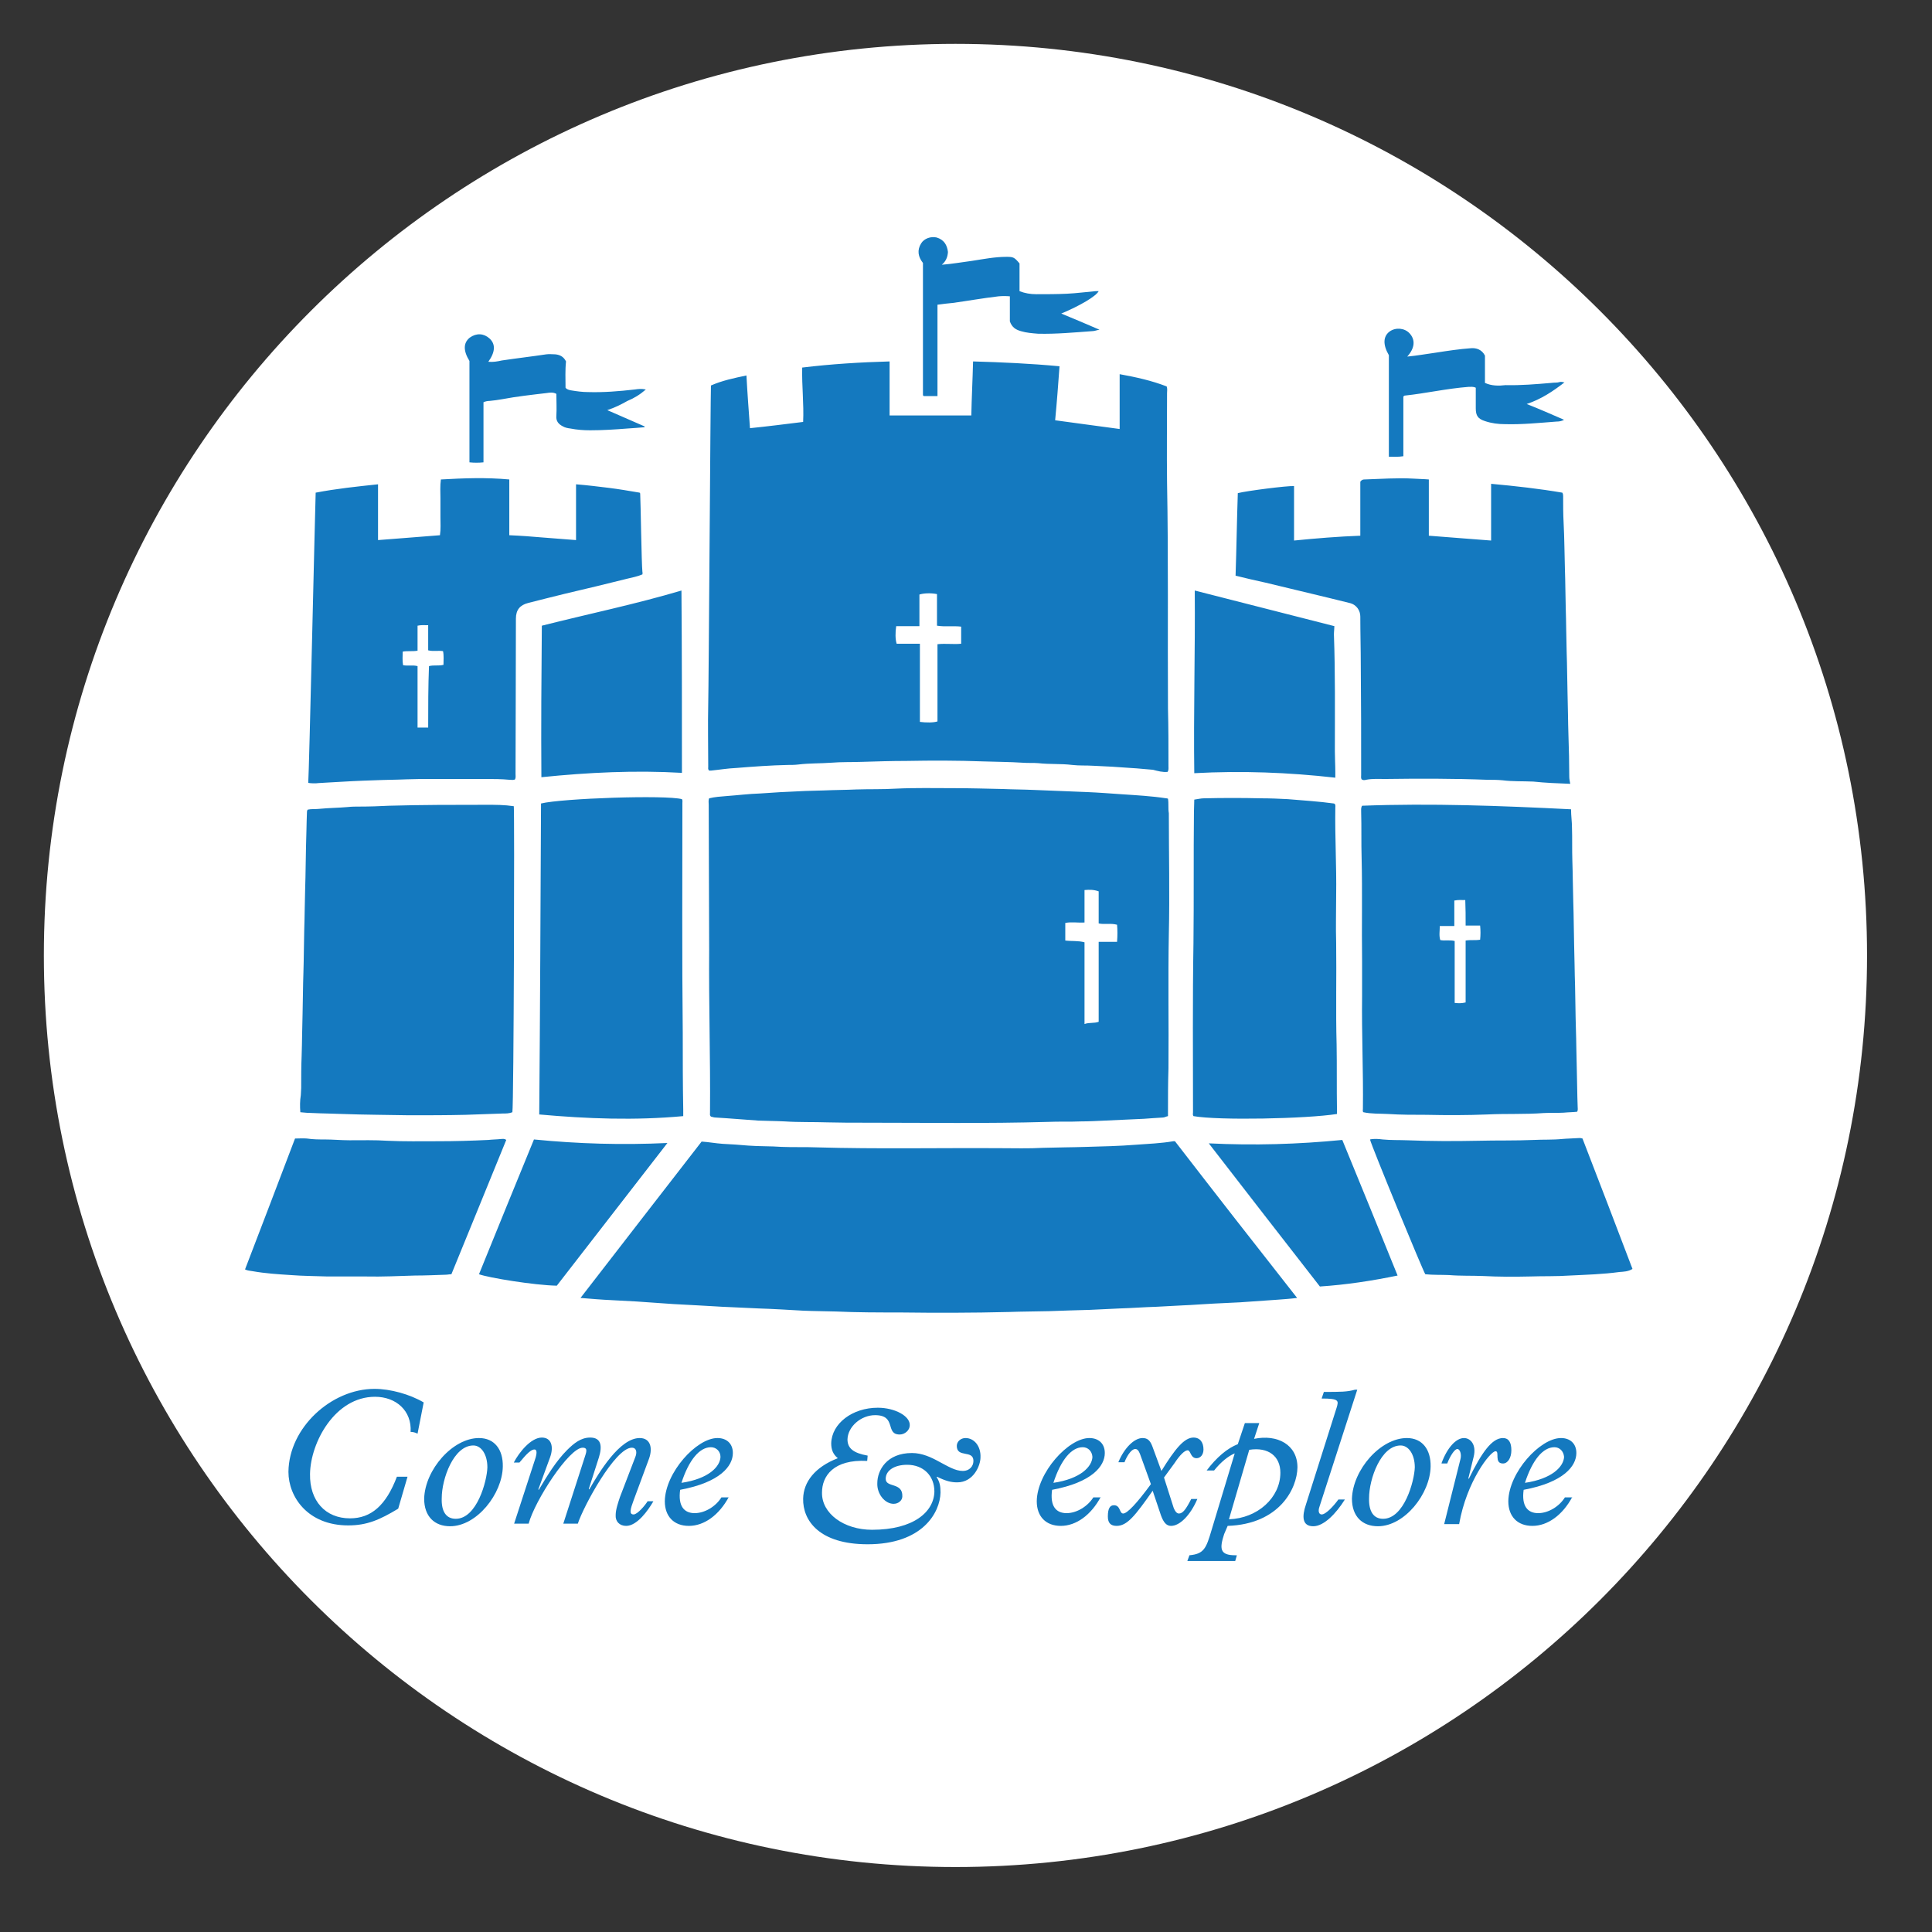 <?xml version="1.0" encoding="UTF-8"?>
<svg xmlns="http://www.w3.org/2000/svg" xmlns:xlink="http://www.w3.org/1999/xlink" width="64pt" height="64pt" viewBox="0 0 64 64" version="1.1">
<rect x="0" y="0" width="64" height="64" fill="#333333" stroke="none"/>
<g id="surface1">
<path style=" stroke:none;fill-rule:nonzero;fill:rgb(100%,100%,100%);fill-opacity:1;" d="M 61.848 31.652 C 61.848 48.328 48.328 61.848 31.652 61.848 C 14.973 61.848 1.453 48.328 1.453 31.652 C 1.453 14.973 14.973 1.453 31.652 1.453 C 48.328 1.453 61.848 14.973 61.848 31.652 Z M 61.848 31.652 "/>
<path style=" stroke:none;fill-rule:nonzero;fill:rgb(7.843%,47.451%,74.902%);fill-opacity:1;" d="M 38.676 25.57 C 38.719 25.512 38.707 25.441 38.707 25.383 C 38.707 24.742 38.707 24.102 38.691 23.477 C 38.676 20.973 38.707 18.473 38.66 15.984 C 38.648 14.996 38.66 14.008 38.66 13.02 C 38.66 12.945 38.676 12.887 38.648 12.801 C 38.152 12.609 37.645 12.496 37.09 12.395 C 37.09 13.004 37.09 13.602 37.09 14.211 C 36.363 14.109 35.664 14.023 34.953 13.922 C 35.012 13.309 35.055 12.727 35.098 12.133 C 34.137 12.043 33.191 12 32.234 11.973 C 32.219 12.582 32.188 13.164 32.176 13.762 C 31.273 13.762 30.387 13.762 29.469 13.762 C 29.469 13.164 29.469 12.566 29.469 11.973 C 28.496 12 27.535 12.059 26.574 12.176 C 26.559 12.785 26.633 13.383 26.605 13.977 C 26.008 14.051 25.426 14.125 24.844 14.184 C 24.801 13.586 24.758 13.02 24.727 12.438 C 24.32 12.523 23.914 12.609 23.551 12.77 C 23.535 13.164 23.477 22.762 23.461 23.316 C 23.445 24.016 23.461 24.699 23.461 25.395 C 23.461 25.441 23.445 25.484 23.492 25.527 C 23.504 25.527 23.535 25.527 23.551 25.527 C 23.824 25.5 24.102 25.453 24.379 25.441 C 24.945 25.395 25.527 25.352 26.094 25.34 C 26.211 25.34 26.328 25.34 26.457 25.324 C 26.809 25.281 27.172 25.293 27.535 25.266 C 27.867 25.238 28.203 25.25 28.539 25.238 C 29.031 25.223 29.527 25.207 30.023 25.207 C 30.879 25.191 31.723 25.191 32.582 25.223 C 33.02 25.238 33.441 25.238 33.875 25.266 C 34.051 25.281 34.227 25.266 34.398 25.281 C 34.777 25.324 35.141 25.293 35.52 25.34 C 35.754 25.367 35.984 25.352 36.219 25.367 C 36.641 25.383 37.062 25.41 37.469 25.441 C 37.715 25.453 37.949 25.484 38.195 25.5 C 38.355 25.543 38.516 25.586 38.676 25.57 Z M 38.691 26.457 C 38.66 26.445 38.648 26.445 38.633 26.445 C 38.152 26.371 37.656 26.344 37.18 26.312 C 36.785 26.285 36.395 26.254 36 26.238 C 35.418 26.211 34.836 26.195 34.254 26.168 C 33.906 26.152 33.555 26.152 33.223 26.137 C 32.684 26.125 32.133 26.109 31.594 26.109 C 30.953 26.109 30.312 26.094 29.672 26.125 C 29.238 26.152 28.801 26.137 28.363 26.152 C 28.016 26.168 27.664 26.168 27.301 26.184 C 27.027 26.195 26.762 26.195 26.488 26.211 C 26.051 26.227 25.613 26.254 25.18 26.285 C 24.801 26.297 24.438 26.344 24.059 26.371 C 23.867 26.387 23.68 26.398 23.492 26.445 C 23.461 26.516 23.477 26.59 23.477 26.66 C 23.477 28.262 23.492 29.848 23.492 31.445 C 23.477 33.25 23.535 35.039 23.52 36.844 C 23.52 36.844 23.52 36.859 23.52 36.859 C 23.52 36.902 23.504 36.945 23.551 36.988 C 23.605 37.004 23.664 37.02 23.711 37.02 C 24.176 37.047 24.656 37.09 25.121 37.121 C 25.41 37.133 25.703 37.133 25.992 37.148 C 26.473 37.18 26.953 37.164 27.418 37.18 C 27.824 37.191 28.234 37.191 28.641 37.191 C 30.66 37.191 32.684 37.223 34.719 37.164 C 35.082 37.148 35.445 37.164 35.812 37.148 C 36.074 37.148 36.348 37.133 36.609 37.121 C 37.031 37.105 37.453 37.078 37.891 37.062 C 38.094 37.047 38.312 37.031 38.516 37.02 C 38.574 37.02 38.617 36.988 38.691 36.973 C 38.691 36.93 38.691 36.887 38.691 36.844 C 38.691 36.363 38.691 35.867 38.707 35.391 C 38.719 33.906 38.691 32.438 38.719 30.953 C 38.75 29.613 38.719 28.277 38.719 26.938 C 38.691 26.777 38.719 26.617 38.691 26.457 Z M 38.922 37.805 C 38.895 37.805 38.879 37.805 38.867 37.805 C 38.457 37.875 38.035 37.891 37.613 37.922 C 37.078 37.965 36.523 37.977 35.984 37.992 C 35.504 38.008 35.027 38.008 34.559 38.023 C 34.078 38.051 33.602 38.035 33.105 38.035 C 31.082 38.023 29.062 38.066 27.055 38.008 C 26.66 37.992 26.285 38.008 25.891 37.992 C 25.527 37.965 25.148 37.977 24.785 37.949 C 24.508 37.922 24.219 37.906 23.941 37.891 C 23.711 37.875 23.477 37.832 23.242 37.816 C 21.906 39.535 20.582 41.25 19.23 42.996 C 19.605 43.027 19.941 43.055 20.277 43.07 C 20.539 43.082 20.816 43.098 21.078 43.113 C 21.484 43.141 21.906 43.172 22.312 43.199 C 22.574 43.215 22.852 43.23 23.113 43.242 C 23.477 43.258 23.84 43.289 24.203 43.301 C 24.508 43.316 24.828 43.332 25.133 43.344 C 25.629 43.359 26.109 43.391 26.605 43.418 C 26.969 43.434 27.332 43.434 27.695 43.445 C 28.395 43.477 29.09 43.477 29.789 43.477 C 30.996 43.492 32.219 43.492 33.426 43.461 C 33.863 43.445 34.312 43.445 34.75 43.434 C 35.199 43.418 35.652 43.402 36.102 43.391 C 36.438 43.375 36.758 43.359 37.09 43.344 C 37.5 43.332 37.891 43.301 38.297 43.289 C 38.59 43.273 38.895 43.258 39.184 43.242 C 39.52 43.23 39.855 43.199 40.188 43.184 C 40.48 43.172 40.785 43.156 41.078 43.141 C 41.484 43.113 41.906 43.082 42.312 43.055 C 42.516 43.039 42.719 43.027 42.969 42.996 C 41.586 41.238 40.246 39.52 38.922 37.805 Z M 52.016 25.965 C 52 25.875 51.984 25.805 51.984 25.73 C 51.984 25.281 51.973 24.828 51.957 24.363 C 51.941 23.883 51.941 23.402 51.926 22.938 C 51.914 22.5 51.914 22.051 51.898 21.613 C 51.883 21.121 51.883 20.625 51.867 20.133 C 51.855 19.711 51.855 19.273 51.84 18.852 C 51.824 18.344 51.824 17.832 51.797 17.324 C 51.781 17.031 51.781 16.727 51.781 16.438 C 51.781 16.406 51.781 16.363 51.754 16.32 C 50.98 16.188 50.211 16.102 49.395 16.027 C 49.395 16.656 49.395 17.266 49.395 17.906 C 48.699 17.848 48.027 17.805 47.332 17.746 C 47.332 17.121 47.332 16.508 47.332 15.883 C 47.156 15.867 46.98 15.867 46.82 15.855 C 46.27 15.824 45.73 15.867 45.191 15.883 C 45.148 15.883 45.105 15.898 45.062 15.957 C 45.062 16.539 45.062 17.133 45.062 17.746 C 44.336 17.773 43.605 17.832 42.867 17.906 C 42.867 17.293 42.867 16.699 42.867 16.102 C 42.66 16.086 41.281 16.262 41.004 16.336 C 40.973 17.238 40.961 18.152 40.93 19.07 C 41.266 19.156 41.602 19.23 41.922 19.301 C 42.605 19.461 43.301 19.637 43.984 19.797 C 44.219 19.855 44.465 19.914 44.699 19.973 C 44.945 20.027 45.062 20.234 45.062 20.422 C 45.062 20.973 45.078 21.512 45.078 22.066 C 45.09 23.273 45.09 24.465 45.09 25.672 C 45.09 25.715 45.078 25.773 45.105 25.816 C 45.148 25.848 45.207 25.848 45.25 25.832 C 45.469 25.789 45.688 25.805 45.891 25.805 C 47.027 25.789 48.16 25.789 49.281 25.832 C 49.441 25.832 49.613 25.832 49.773 25.848 C 50.109 25.891 50.457 25.875 50.793 25.891 C 51.199 25.934 51.594 25.949 52.016 25.965 Z M 12.523 17.891 C 12.523 17.266 12.523 16.668 12.523 16.043 C 11.824 16.117 11.141 16.188 10.457 16.32 C 10.445 16.539 10.238 25.672 10.211 25.934 C 10.297 25.949 10.387 25.949 10.457 25.949 C 10.59 25.934 10.734 25.934 10.867 25.922 C 11.375 25.891 11.898 25.863 12.406 25.848 C 12.758 25.832 13.105 25.832 13.469 25.816 C 13.746 25.805 14.035 25.805 14.328 25.805 C 14.91 25.805 15.477 25.805 16.059 25.805 C 16.336 25.805 16.609 25.805 16.887 25.832 C 16.945 25.832 17.02 25.848 17.062 25.816 C 17.09 25.762 17.078 25.688 17.078 25.629 C 17.078 25.078 17.09 21.645 17.09 20.496 C 17.09 20.203 17.223 20.043 17.5 19.973 C 17.906 19.867 18.328 19.766 18.734 19.664 C 19.418 19.504 20.086 19.344 20.77 19.172 C 20.945 19.129 21.121 19.098 21.281 19.027 C 21.281 18.996 21.293 18.969 21.281 18.953 C 21.25 18.66 21.223 16.598 21.207 16.348 C 21.207 16.336 21.191 16.336 21.191 16.32 C 20.844 16.262 20.508 16.203 20.16 16.16 C 19.812 16.117 19.461 16.074 19.082 16.043 C 19.082 16.668 19.082 17.266 19.082 17.891 C 18.707 17.863 18.344 17.832 17.977 17.805 C 17.613 17.773 17.25 17.746 16.871 17.73 C 16.871 17.105 16.871 16.508 16.871 15.883 C 16.102 15.812 15.359 15.84 14.605 15.883 C 14.574 16.102 14.59 16.305 14.59 16.508 C 14.59 16.711 14.59 16.918 14.59 17.121 C 14.59 17.324 14.605 17.527 14.574 17.73 C 13.891 17.789 13.223 17.832 12.523 17.891 Z M 9.949 36.844 C 10.094 36.859 10.238 36.871 10.371 36.871 C 10.691 36.887 11.012 36.887 11.344 36.902 C 12.086 36.93 12.828 36.93 13.555 36.945 C 14.184 36.945 14.793 36.945 15.418 36.93 C 15.824 36.918 16.234 36.902 16.641 36.887 C 16.758 36.887 16.871 36.887 16.973 36.844 C 17.02 36.598 17.047 26.867 17.02 26.707 C 16.711 26.66 16.422 26.66 16.117 26.66 C 15.039 26.66 13.965 26.66 12.887 26.691 C 12.566 26.707 12.246 26.719 11.914 26.719 C 11.781 26.719 11.652 26.719 11.52 26.734 C 11.215 26.762 10.895 26.762 10.59 26.793 C 10.457 26.809 10.312 26.793 10.195 26.82 C 10.168 26.852 10.168 26.879 10.168 26.91 C 10.152 27.289 10.152 27.664 10.137 28.043 C 10.125 28.508 10.125 28.961 10.109 29.426 C 10.094 29.891 10.094 30.344 10.078 30.809 C 10.066 31.273 10.066 31.754 10.051 32.219 C 10.035 32.668 10.035 33.121 10.023 33.586 C 10.008 34.051 10.008 34.516 9.992 34.98 C 9.977 35.332 9.977 35.68 9.977 36.043 C 9.977 36.117 9.965 36.203 9.965 36.277 C 9.934 36.465 9.934 36.656 9.949 36.844 Z M 45.121 26.691 C 45.078 26.762 45.09 26.836 45.09 26.895 C 45.105 27.402 45.09 27.914 45.105 28.406 C 45.133 29.555 45.105 30.691 45.121 31.84 C 45.121 32.234 45.121 32.609 45.121 33.004 C 45.105 34.238 45.164 35.492 45.148 36.727 C 45.148 36.77 45.133 36.816 45.164 36.844 C 45.426 36.902 45.703 36.887 45.977 36.902 C 46.398 36.93 46.836 36.93 47.258 36.93 C 47.926 36.945 48.598 36.945 49.266 36.918 C 49.891 36.887 50.516 36.918 51.141 36.871 C 51.359 36.859 51.578 36.871 51.797 36.859 C 51.941 36.844 52.102 36.844 52.246 36.828 C 52.277 36.77 52.262 36.711 52.262 36.656 C 52.246 36.246 52.246 35.855 52.234 35.445 C 52.219 34.98 52.219 34.516 52.203 34.051 C 52.188 33.586 52.188 33.121 52.176 32.656 C 52.16 32.203 52.16 31.754 52.145 31.289 C 52.133 30.82 52.133 30.355 52.117 29.891 C 52.102 29.426 52.102 28.973 52.086 28.508 C 52.074 28.145 52.086 27.781 52.074 27.418 C 52.074 27.215 52.043 27.027 52.043 26.809 C 49.703 26.691 47.402 26.605 45.121 26.691 Z M 22.633 36.973 C 22.633 36.887 22.633 36.828 22.633 36.758 C 22.617 35.914 22.617 35.055 22.617 34.211 C 22.59 31.695 22.605 29.191 22.605 26.676 C 22.605 26.648 22.605 26.633 22.605 26.605 C 22.605 26.559 22.617 26.516 22.59 26.473 C 22.051 26.328 18.617 26.445 17.922 26.617 C 17.906 30.051 17.891 33.469 17.863 36.918 C 19.461 37.062 21.031 37.121 22.633 36.973 Z M 44.289 36.902 C 44.289 36.844 44.289 36.801 44.289 36.758 C 44.277 36.043 44.289 35.316 44.277 34.605 C 44.246 33.484 44.277 32.348 44.262 31.23 C 44.246 30.707 44.262 30.184 44.262 29.656 C 44.277 28.684 44.219 27.723 44.234 26.762 C 44.234 26.719 44.246 26.676 44.219 26.633 C 44.203 26.633 44.203 26.617 44.188 26.617 C 43.68 26.547 43.172 26.516 42.66 26.473 C 42.371 26.457 42.066 26.445 41.773 26.445 C 41.148 26.43 40.508 26.43 39.883 26.445 C 39.781 26.445 39.68 26.473 39.562 26.488 C 39.562 26.633 39.551 26.762 39.551 26.895 C 39.535 28.348 39.551 29.805 39.535 31.242 C 39.504 33.105 39.52 34.98 39.52 36.844 C 39.52 36.887 39.504 36.93 39.535 36.973 C 40.363 37.121 43.273 37.062 44.289 36.902 Z M 52.422 37.715 C 52.348 37.688 52.289 37.703 52.234 37.703 C 52.074 37.715 51.914 37.715 51.754 37.73 C 51.434 37.762 51.113 37.746 50.809 37.762 C 50.195 37.789 49.586 37.773 48.973 37.789 C 48.188 37.805 47.402 37.805 46.617 37.773 C 46.344 37.762 46.078 37.773 45.805 37.746 C 45.672 37.73 45.527 37.715 45.383 37.746 C 45.426 37.949 47.141 42.109 47.215 42.211 C 47.477 42.238 47.738 42.227 48 42.238 C 48.379 42.27 48.758 42.254 49.133 42.27 C 49.645 42.297 50.152 42.297 50.676 42.285 C 51.113 42.27 51.562 42.285 52 42.254 C 52.551 42.227 53.105 42.211 53.645 42.137 C 53.789 42.125 53.934 42.125 54.078 42.035 C 53.527 40.582 52.973 39.141 52.422 37.715 Z M 16.77 37.762 C 16.711 37.715 16.656 37.73 16.609 37.73 C 16.465 37.746 16.32 37.746 16.176 37.762 C 15.621 37.789 15.07 37.805 14.516 37.805 C 13.949 37.805 13.395 37.816 12.828 37.789 C 12.422 37.762 12 37.773 11.578 37.773 C 11.301 37.773 11.027 37.746 10.75 37.746 C 10.559 37.746 10.371 37.746 10.168 37.715 C 10.035 37.703 9.906 37.715 9.773 37.715 C 9.223 39.172 8.668 40.609 8.117 42.051 C 8.203 42.094 8.277 42.094 8.363 42.109 C 8.785 42.184 9.207 42.211 9.629 42.238 C 10.035 42.27 10.445 42.27 10.852 42.285 C 11.273 42.285 11.695 42.285 12.117 42.285 C 12.668 42.297 13.207 42.27 13.746 42.254 C 14.078 42.254 14.43 42.238 14.762 42.227 C 14.82 42.227 14.879 42.211 14.953 42.211 C 15.562 40.711 16.176 39.23 16.77 37.762 Z M 44.203 20.742 C 42.66 20.348 41.133 19.957 39.578 19.562 C 39.594 21.586 39.535 23.594 39.562 25.613 C 41.133 25.527 42.676 25.586 44.234 25.762 C 44.234 25.688 44.234 25.629 44.234 25.57 C 44.234 25.34 44.219 25.121 44.219 24.887 C 44.219 23.594 44.234 22.297 44.188 21.02 C 44.188 20.918 44.203 20.828 44.203 20.742 Z M 17.934 25.746 C 19.504 25.586 21.047 25.512 22.59 25.602 C 22.59 23.594 22.59 21.602 22.574 19.562 C 21.047 20.016 19.492 20.336 17.949 20.727 C 17.934 22.398 17.922 24.074 17.934 25.746 Z M 40.043 37.875 C 41.281 39.477 42.5 41.047 43.723 42.617 C 44.598 42.559 45.441 42.43 46.297 42.254 C 45.688 40.742 45.078 39.258 44.465 37.762 C 42.996 37.906 41.543 37.949 40.043 37.875 Z M 18.445 42.59 C 19.664 41.02 20.871 39.461 22.109 37.863 C 20.609 37.934 19.156 37.891 17.688 37.746 C 17.078 39.242 16.465 40.727 15.867 42.211 C 16.188 42.328 17.688 42.574 18.445 42.59 Z M 33.773 8.727 C 33.602 8.523 33.57 8.508 33.34 8.508 C 32.961 8.508 32.582 8.582 32.203 8.641 C 31.867 8.684 31.551 8.742 31.199 8.77 C 31.332 8.656 31.391 8.523 31.402 8.348 C 31.375 8.117 31.273 7.941 31.027 7.867 C 30.836 7.824 30.617 7.898 30.516 8.059 C 30.371 8.289 30.414 8.508 30.574 8.711 C 30.574 10.152 30.574 11.594 30.574 13.031 C 30.574 13.047 30.574 13.062 30.574 13.09 C 30.574 13.09 30.574 13.105 30.59 13.105 C 30.59 13.105 30.59 13.121 30.605 13.121 C 30.75 13.121 30.895 13.121 31.055 13.121 C 31.055 12.102 31.055 11.098 31.055 10.094 C 31.242 10.066 31.402 10.051 31.562 10.035 C 32.074 9.965 32.566 9.875 33.078 9.816 C 33.207 9.805 33.324 9.805 33.453 9.816 C 33.453 10.109 33.453 10.398 33.453 10.648 C 33.527 10.852 33.656 10.922 33.816 10.969 C 34.008 11.027 34.195 11.039 34.387 11.055 C 34.98 11.07 35.594 11.012 36.188 10.969 C 36.262 10.969 36.32 10.938 36.422 10.922 C 35.984 10.734 35.578 10.559 35.156 10.387 C 35.781 10.125 36.305 9.816 36.395 9.645 C 36.348 9.645 36.32 9.645 36.289 9.645 C 35.973 9.672 35.664 9.715 35.344 9.73 C 35.012 9.746 34.66 9.746 34.328 9.746 C 34.137 9.746 33.949 9.715 33.773 9.645 C 33.773 9.34 33.773 9.031 33.773 8.727 Z M 49.191 12.684 C 49.191 12.363 49.191 12.074 49.191 11.781 C 49.09 11.578 48.902 11.52 48.727 11.535 C 48.348 11.562 47.957 11.621 47.578 11.68 C 47.258 11.723 46.953 11.781 46.617 11.812 C 46.867 11.535 46.895 11.258 46.691 11.039 C 46.531 10.867 46.238 10.836 46.035 10.98 C 45.816 11.141 45.805 11.418 46.008 11.766 C 46.008 12.871 46.008 13.992 46.008 15.129 C 46.168 15.129 46.312 15.141 46.488 15.113 C 46.488 14.445 46.488 13.789 46.488 13.133 C 46.516 13.121 46.516 13.105 46.531 13.105 C 47.23 13.031 47.926 12.871 48.641 12.816 C 48.727 12.816 48.801 12.801 48.887 12.844 C 48.887 13.078 48.887 13.293 48.887 13.527 C 48.887 13.773 48.961 13.875 49.191 13.949 C 49.41 14.023 49.629 14.051 49.863 14.051 C 50.43 14.066 50.996 14.008 51.562 13.965 C 51.652 13.965 51.738 13.949 51.812 13.906 C 51.402 13.73 51.012 13.555 50.574 13.383 C 51.055 13.223 51.445 12.961 51.824 12.668 C 51.766 12.656 51.711 12.641 51.664 12.656 C 51.578 12.684 51.492 12.668 51.391 12.684 C 50.879 12.727 50.387 12.77 49.875 12.758 C 49.645 12.785 49.41 12.785 49.191 12.684 Z M 21.395 12.902 C 21.25 12.871 21.133 12.887 21.031 12.902 C 20.508 12.961 20 13.004 19.477 12.988 C 19.289 12.988 19.098 12.961 18.91 12.93 C 18.852 12.918 18.777 12.902 18.734 12.844 C 18.734 12.551 18.719 12.262 18.75 11.973 C 18.676 11.824 18.559 11.754 18.398 11.738 C 18.297 11.738 18.195 11.723 18.094 11.738 C 17.602 11.812 17.121 11.867 16.625 11.941 C 16.48 11.973 16.336 12 16.176 11.984 C 16.406 11.664 16.422 11.402 16.219 11.215 C 16.027 11.039 15.781 11.027 15.562 11.184 C 15.344 11.359 15.344 11.621 15.551 11.957 C 15.551 13.062 15.551 14.184 15.551 15.316 C 15.711 15.332 15.855 15.332 16.016 15.316 C 16.016 14.648 16.016 13.977 16.016 13.324 C 16.086 13.293 16.16 13.281 16.219 13.281 C 16.363 13.266 16.496 13.25 16.641 13.223 C 17.121 13.133 17.613 13.078 18.109 13.02 C 18.211 13.004 18.328 12.988 18.43 13.047 C 18.43 13.293 18.445 13.543 18.43 13.773 C 18.414 13.949 18.5 14.051 18.648 14.125 C 18.719 14.168 18.809 14.184 18.895 14.195 C 19.113 14.238 19.332 14.254 19.551 14.254 C 19.973 14.254 20.379 14.227 20.785 14.195 C 20.973 14.184 21.164 14.168 21.352 14.152 C 21.352 14.137 21.352 14.137 21.352 14.125 C 20.945 13.949 20.551 13.773 20.117 13.586 C 20.379 13.5 20.582 13.395 20.785 13.281 C 21.004 13.191 21.191 13.078 21.395 12.902 Z M 21.395 12.902 "/>
<path style=" stroke:none;fill-rule:nonzero;fill:rgb(100%,100%,100%);fill-opacity:1;" d="M 31.055 21.34 C 31.055 22.211 31.055 23.055 31.055 23.898 C 30.922 23.941 30.691 23.941 30.473 23.914 C 30.473 23.055 30.473 22.211 30.473 21.324 C 30.211 21.324 29.949 21.324 29.703 21.324 C 29.656 21.18 29.656 20.945 29.688 20.742 C 29.934 20.742 30.195 20.742 30.457 20.742 C 30.457 20.379 30.457 20.027 30.457 19.695 C 30.59 19.652 30.82 19.637 31.039 19.68 C 31.039 20.016 31.039 20.363 31.039 20.727 C 31.316 20.77 31.578 20.727 31.84 20.758 C 31.84 20.93 31.84 21.121 31.84 21.324 C 31.594 21.352 31.332 21.309 31.055 21.34 Z M 31.055 21.34 "/>
<path style=" stroke:none;fill-rule:nonzero;fill:rgb(100%,100%,100%);fill-opacity:1;" d="M 35.289 31.156 C 35.289 30.953 35.289 30.762 35.289 30.574 C 35.492 30.531 35.711 30.574 35.926 30.559 C 35.926 30.195 35.926 29.832 35.926 29.484 C 36.086 29.469 36.234 29.469 36.395 29.527 C 36.395 29.875 36.395 30.227 36.395 30.59 C 36.598 30.633 36.785 30.574 37.004 30.633 C 37.02 30.809 37.02 30.996 37.004 31.199 C 36.801 31.199 36.609 31.199 36.395 31.199 C 36.395 31.434 36.395 31.652 36.395 31.867 C 36.395 32.086 36.395 32.305 36.395 32.523 C 36.395 32.742 36.395 32.961 36.395 33.191 C 36.395 33.41 36.395 33.629 36.395 33.848 C 36.234 33.906 36.086 33.863 35.926 33.922 C 35.926 33.004 35.926 32.117 35.926 31.215 C 35.711 31.156 35.504 31.184 35.289 31.156 Z M 35.289 31.156 "/>
<path style=" stroke:none;fill-rule:nonzero;fill:rgb(100%,100%,100%);fill-opacity:1;" d="M 14.184 24.102 C 14.051 24.102 13.949 24.102 13.832 24.102 C 13.832 23.973 13.832 23.84 13.832 23.711 C 13.832 23.578 13.832 23.434 13.832 23.301 C 13.832 23.156 13.832 23.012 13.832 22.879 C 13.832 22.75 13.832 22.605 13.832 22.473 C 13.832 22.344 13.832 22.195 13.832 22.066 C 13.672 22.023 13.5 22.066 13.352 22.035 C 13.324 21.875 13.34 21.73 13.34 21.586 C 13.5 21.555 13.656 21.586 13.832 21.555 C 13.832 21.281 13.832 21.004 13.832 20.727 C 13.949 20.699 14.066 20.711 14.184 20.711 C 14.184 20.988 14.184 21.266 14.184 21.543 C 14.355 21.586 14.516 21.543 14.676 21.57 C 14.707 21.715 14.691 21.863 14.691 22.023 C 14.531 22.066 14.371 22.023 14.211 22.066 C 14.184 22.719 14.184 23.402 14.184 24.102 Z M 14.184 24.102 "/>
<path style=" stroke:none;fill-rule:nonzero;fill:rgb(100%,100%,100%);fill-opacity:1;" d="M 48.551 30.66 C 48.727 30.66 48.871 30.66 49.031 30.66 C 49.047 30.82 49.047 30.969 49.031 31.129 C 48.871 31.156 48.727 31.129 48.551 31.156 C 48.551 31.84 48.551 32.523 48.551 33.207 C 48.422 33.238 48.32 33.238 48.188 33.223 C 48.188 32.539 48.188 31.855 48.188 31.172 C 48.027 31.129 47.867 31.172 47.711 31.141 C 47.664 30.996 47.695 30.836 47.695 30.676 C 47.867 30.676 48.016 30.676 48.176 30.676 C 48.176 30.387 48.176 30.125 48.176 29.832 C 48.305 29.805 48.406 29.816 48.539 29.816 C 48.551 30.094 48.551 30.355 48.551 30.66 Z M 48.551 30.66 "/>
<path style=" stroke:none;fill-rule:nonzero;fill:rgb(7.843%,47.451%,74.902%);fill-opacity:1;" d="M 13.832 47.492 C 13.746 47.445 13.656 47.434 13.602 47.434 C 13.645 46.734 13.121 46.27 12.422 46.27 C 11.098 46.27 10.285 47.781 10.27 48.828 C 10.254 49.715 10.777 50.297 11.594 50.297 C 12.289 50.297 12.785 49.875 13.148 48.918 L 13.5 48.918 L 13.191 49.977 C 12.582 50.344 12.16 50.531 11.535 50.531 C 10.195 50.531 9.555 49.586 9.555 48.758 C 9.57 47.289 10.98 46.008 12.406 46.008 C 12.93 46.008 13.57 46.184 14.035 46.457 Z M 13.832 47.492 "/>
<path style=" stroke:none;fill-rule:nonzero;fill:rgb(7.843%,47.451%,74.902%);fill-opacity:1;" d="M 15.867 47.637 C 16.379 47.637 16.668 48.016 16.656 48.582 C 16.641 49.484 15.797 50.559 14.91 50.559 C 14.398 50.559 14.051 50.238 14.051 49.645 C 14.078 48.684 14.996 47.637 15.867 47.637 Z M 15.098 50.312 C 15.797 50.312 16.133 49.062 16.145 48.609 C 16.145 48.176 15.941 47.883 15.68 47.883 C 15.027 47.883 14.633 48.988 14.633 49.629 C 14.617 50.066 14.777 50.312 15.098 50.312 Z M 15.098 50.312 "/>
<path style=" stroke:none;fill-rule:nonzero;fill:rgb(7.843%,47.451%,74.902%);fill-opacity:1;" d="M 17.746 48.277 C 17.773 48.176 17.805 48.016 17.703 48.016 C 17.543 48.016 17.309 48.336 17.207 48.449 L 17.02 48.449 C 17.191 48.117 17.586 47.621 17.949 47.621 C 18.27 47.621 18.344 47.926 18.227 48.262 L 17.832 49.34 L 17.848 49.352 C 18.137 48.871 18.414 48.406 18.793 48.027 C 19.012 47.812 19.242 47.621 19.551 47.621 C 19.914 47.621 19.957 47.898 19.84 48.277 L 19.504 49.324 L 19.52 49.34 C 19.84 48.785 20.523 47.637 21.191 47.637 C 21.543 47.637 21.629 47.957 21.5 48.32 L 20.988 49.703 C 20.887 49.977 20.828 50.168 20.988 50.168 C 21.121 50.168 21.383 49.848 21.453 49.73 L 21.645 49.73 C 21.469 50.035 21.105 50.547 20.742 50.547 C 20.523 50.547 20.379 50.398 20.395 50.184 C 20.395 50.008 20.48 49.762 20.539 49.586 L 21.047 48.262 C 21.105 48.117 21.09 47.957 20.93 47.957 C 20.379 47.957 19.332 49.891 19.141 50.473 L 18.66 50.473 L 19.359 48.305 C 19.418 48.117 19.492 47.957 19.301 47.957 C 18.852 47.957 17.715 49.715 17.512 50.473 L 17.031 50.473 Z M 17.746 48.277 "/>
<path style=" stroke:none;fill-rule:nonzero;fill:rgb(7.843%,47.451%,74.902%);fill-opacity:1;" d="M 24.145 49.586 C 23.824 50.184 23.332 50.547 22.82 50.547 C 22.328 50.547 22.023 50.238 22.023 49.73 C 22.035 48.785 23.07 47.637 23.766 47.637 C 24.074 47.637 24.277 47.824 24.277 48.133 C 24.277 48.566 23.855 49.105 22.531 49.352 C 22.457 49.891 22.66 50.125 23.012 50.125 C 23.344 50.125 23.711 49.906 23.898 49.602 L 24.145 49.602 Z M 23.551 47.941 C 23.172 47.941 22.82 48.363 22.574 49.121 C 23.477 48.988 23.855 48.582 23.867 48.262 C 23.867 48.074 23.723 47.941 23.551 47.941 Z M 23.551 47.941 "/>
<path style=" stroke:none;fill-rule:nonzero;fill:rgb(7.843%,47.451%,74.902%);fill-opacity:1;" d="M 28.727 48.395 C 27.605 48.336 27.23 48.902 27.23 49.441 C 27.215 50.137 27.957 50.676 28.887 50.676 C 30.27 50.676 30.938 50.078 30.953 49.41 C 30.953 48.887 30.59 48.523 30.051 48.523 C 29.629 48.523 29.34 48.711 29.34 48.988 C 29.34 49.293 29.906 49.09 29.891 49.57 C 29.891 49.703 29.762 49.816 29.602 49.816 C 29.309 49.816 29.047 49.484 29.062 49.133 C 29.062 48.711 29.367 48.133 30.211 48.133 C 30.547 48.133 30.852 48.277 31.113 48.422 C 31.391 48.566 31.637 48.727 31.898 48.727 C 32.102 48.727 32.246 48.582 32.246 48.395 C 32.246 48.016 31.695 48.305 31.695 47.898 C 31.695 47.754 31.824 47.637 31.984 47.637 C 32.277 47.637 32.496 47.914 32.48 48.277 C 32.48 48.551 32.246 49.105 31.711 49.105 C 31.504 49.105 31.332 49.062 31.039 48.918 L 31.027 48.93 C 31.129 49.09 31.156 49.223 31.156 49.441 C 31.141 50.109 30.559 51.156 28.742 51.156 C 27.141 51.156 26.59 50.371 26.605 49.645 C 26.617 49.09 26.996 48.598 27.754 48.305 C 27.594 48.176 27.535 48.016 27.535 47.812 C 27.551 47.156 28.234 46.633 29.078 46.633 C 29.645 46.633 30.152 46.91 30.137 47.215 C 30.137 47.375 29.977 47.52 29.805 47.52 C 29.309 47.52 29.715 46.879 28.988 46.879 C 28.523 46.879 28.086 47.258 28.074 47.68 C 28.074 47.973 28.262 48.133 28.742 48.219 Z M 28.727 48.395 "/>
<path style=" stroke:none;fill-rule:nonzero;fill:rgb(7.843%,47.451%,74.902%);fill-opacity:1;" d="M 36.465 49.586 C 36.145 50.184 35.652 50.547 35.141 50.547 C 34.648 50.547 34.344 50.238 34.344 49.73 C 34.355 48.785 35.391 47.637 36.086 47.637 C 36.395 47.637 36.598 47.824 36.598 48.133 C 36.598 48.566 36.176 49.105 34.852 49.352 C 34.777 49.891 34.98 50.125 35.332 50.125 C 35.664 50.125 36.027 49.906 36.219 49.602 L 36.465 49.602 Z M 35.867 47.941 C 35.492 47.941 35.141 48.363 34.895 49.121 C 35.797 48.988 36.176 48.582 36.188 48.262 C 36.176 48.074 36.043 47.941 35.867 47.941 Z M 35.867 47.941 "/>
<path style=" stroke:none;fill-rule:nonzero;fill:rgb(7.843%,47.451%,74.902%);fill-opacity:1;" d="M 38.879 49.949 C 38.938 50.094 38.996 50.137 39.055 50.137 C 39.184 50.137 39.289 49.992 39.461 49.656 L 39.664 49.656 C 39.434 50.195 39.082 50.547 38.793 50.547 C 38.648 50.547 38.547 50.445 38.457 50.195 L 38.184 49.383 C 37.602 50.211 37.34 50.547 36.988 50.547 C 36.801 50.547 36.699 50.457 36.699 50.238 C 36.699 49.965 36.77 49.863 36.902 49.863 C 37.121 49.863 37.078 50.137 37.207 50.137 C 37.34 50.137 37.656 49.805 38.125 49.164 L 37.762 48.16 C 37.715 48.043 37.672 48 37.602 48 C 37.5 48 37.352 48.176 37.25 48.438 L 37.047 48.438 C 37.238 47.973 37.57 47.637 37.848 47.637 C 38.008 47.637 38.094 47.711 38.168 47.898 L 38.473 48.727 C 38.922 48 39.23 47.621 39.535 47.621 C 39.754 47.621 39.867 47.781 39.867 48.016 C 39.867 48.188 39.766 48.305 39.637 48.305 C 39.434 48.305 39.445 48.043 39.344 48.043 C 39.242 48.043 39.082 48.203 38.91 48.465 L 38.559 48.945 Z M 38.879 49.949 "/>
<path style=" stroke:none;fill-rule:nonzero;fill:rgb(7.843%,47.451%,74.902%);fill-opacity:1;" d="M 40.551 50.82 C 40.395 51.301 40.406 51.52 40.918 51.52 L 40.973 51.52 L 40.918 51.711 L 39.332 51.711 L 39.402 51.52 C 39.883 51.477 39.957 51.289 40.133 50.691 L 40.902 48.145 C 40.684 48.234 40.438 48.438 40.219 48.711 L 39.973 48.711 C 40.289 48.289 40.656 47.973 41.004 47.84 L 41.238 47.141 L 41.715 47.141 L 41.543 47.664 C 42.312 47.504 42.98 47.855 42.98 48.609 C 42.969 49.309 42.387 50.488 40.668 50.547 Z M 40.711 50.328 C 41.656 50.297 42.414 49.613 42.414 48.785 C 42.414 48.246 42.023 47.926 41.383 48.027 Z M 40.711 50.328 "/>
<path style=" stroke:none;fill-rule:nonzero;fill:rgb(7.843%,47.451%,74.902%);fill-opacity:1;" d="M 44.277 46.633 C 44.348 46.398 44.363 46.328 43.781 46.328 L 43.855 46.109 C 44.406 46.109 44.625 46.109 44.887 46.035 L 44.961 46.035 L 43.711 49.906 C 43.652 50.066 43.695 50.168 43.781 50.168 C 43.926 50.168 44.188 49.875 44.336 49.672 L 44.551 49.672 C 44.262 50.137 43.855 50.559 43.504 50.559 C 43.129 50.559 43.129 50.227 43.258 49.848 Z M 44.277 46.633 "/>
<path style=" stroke:none;fill-rule:nonzero;fill:rgb(7.843%,47.451%,74.902%);fill-opacity:1;" d="M 46.605 47.637 C 47.113 47.637 47.402 48.016 47.391 48.582 C 47.375 49.484 46.531 50.559 45.645 50.559 C 45.133 50.559 44.785 50.238 44.785 49.645 C 44.816 48.684 45.73 47.637 46.605 47.637 Z M 45.816 50.312 C 46.516 50.312 46.852 49.062 46.867 48.609 C 46.867 48.176 46.66 47.883 46.398 47.883 C 45.746 47.883 45.352 48.988 45.352 49.629 C 45.34 50.066 45.5 50.312 45.816 50.312 Z M 45.816 50.312 "/>
<path style=" stroke:none;fill-rule:nonzero;fill:rgb(7.843%,47.451%,74.902%);fill-opacity:1;" d="M 47.754 48.465 C 47.941 47.957 48.234 47.637 48.496 47.637 C 48.711 47.637 48.918 47.855 48.816 48.262 L 48.641 48.973 L 48.656 48.988 C 49.09 48.102 49.426 47.637 49.789 47.637 C 49.977 47.637 50.066 47.781 50.066 48.043 C 50.066 48.289 49.949 48.48 49.789 48.48 C 49.484 48.48 49.688 48.074 49.543 48.074 C 49.367 48.074 48.582 49.078 48.336 50.488 L 47.84 50.488 L 48.379 48.336 C 48.422 48.176 48.363 48 48.277 48 C 48.188 48 48.043 48.219 47.941 48.48 L 47.754 48.48 Z M 47.754 48.465 "/>
<path style=" stroke:none;fill-rule:nonzero;fill:rgb(7.843%,47.451%,74.902%);fill-opacity:1;" d="M 52.086 49.586 C 51.766 50.184 51.273 50.547 50.762 50.547 C 50.27 50.547 49.965 50.238 49.965 49.73 C 49.977 48.785 51.012 47.637 51.711 47.637 C 52.016 47.637 52.219 47.824 52.219 48.133 C 52.219 48.566 51.797 49.105 50.473 49.352 C 50.398 49.891 50.605 50.125 50.953 50.125 C 51.289 50.125 51.652 49.906 51.84 49.602 L 52.086 49.602 Z M 51.492 47.941 C 51.113 47.941 50.762 48.363 50.516 49.121 C 51.418 48.988 51.797 48.582 51.812 48.262 C 51.797 48.074 51.664 47.941 51.492 47.941 Z M 51.492 47.941 "/>
</g>
</svg>
